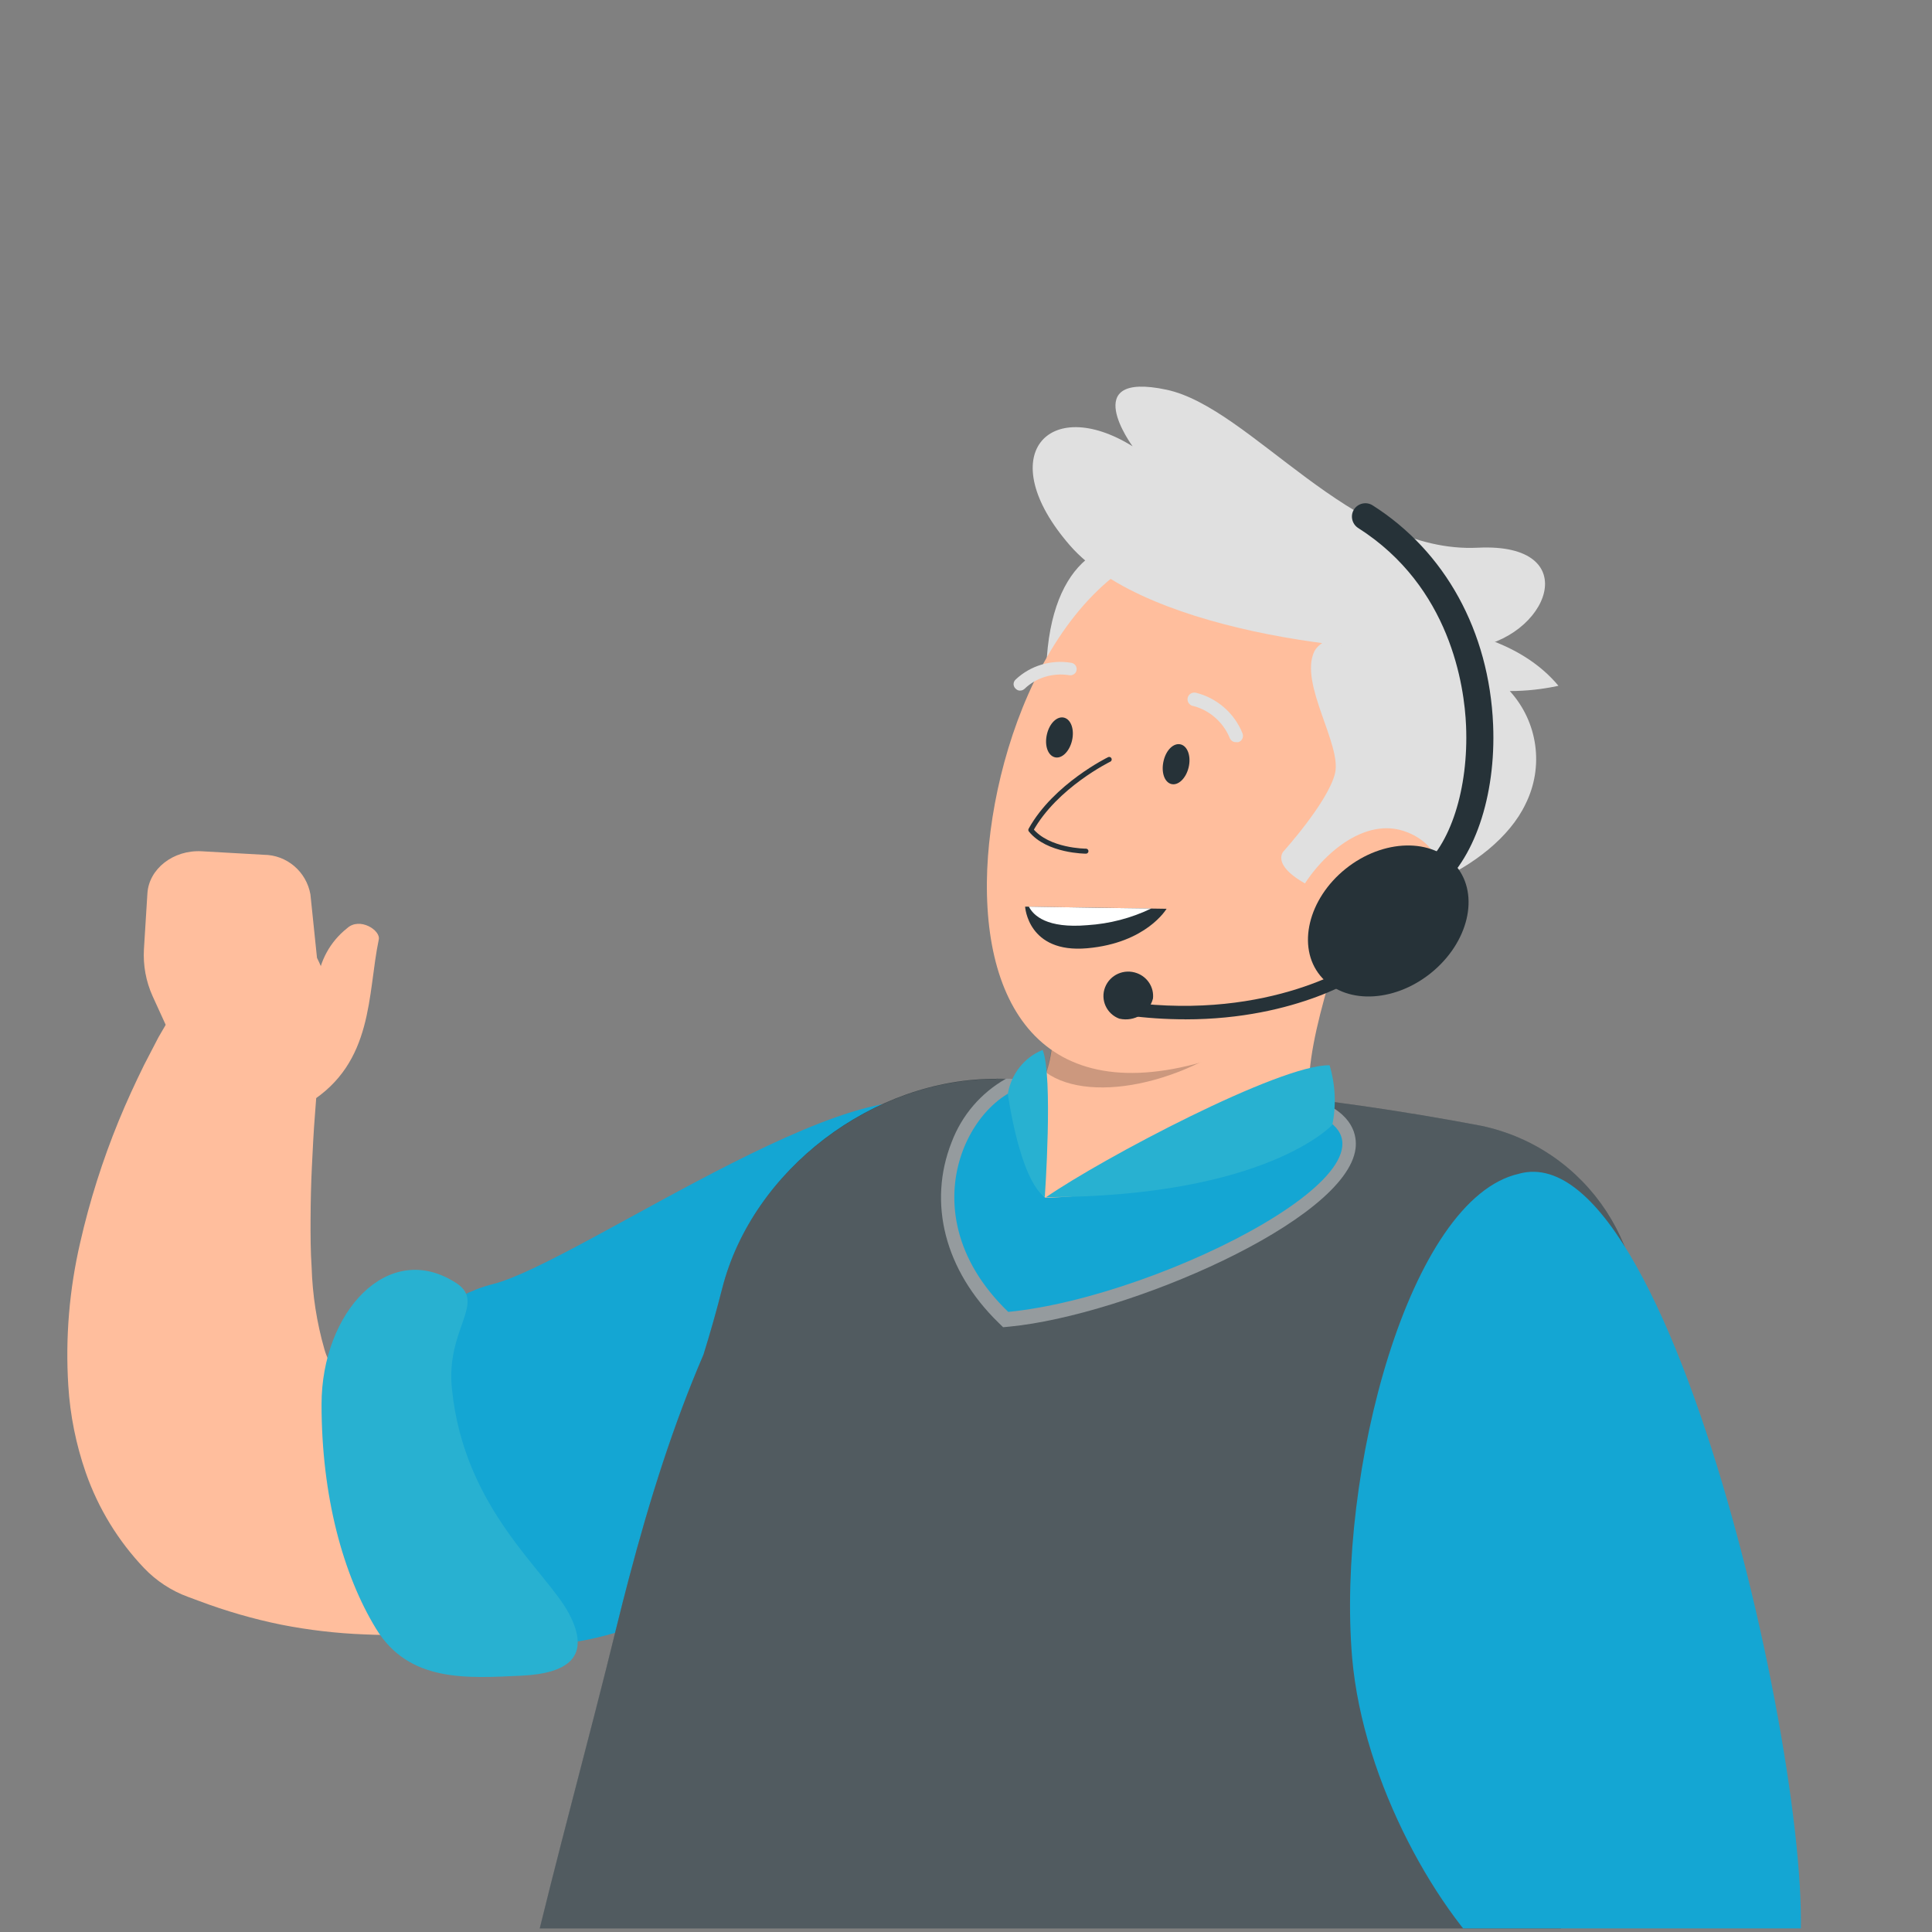 <?xml version="1.0" encoding="UTF-8"?>
<svg id="Layer_1" data-name="Layer 1" xmlns="http://www.w3.org/2000/svg" xmlns:xlink="http://www.w3.org/1999/xlink" viewBox="0 0 385.62 385.62">
  <rect x="0" y="0" width="385.62" height="385.62" fill="#808080" stroke="none"/>
  <defs>
    <style>
      .cls-1 {
        isolation: isolate;
        opacity: .2;
      }

      .cls-1, .cls-2, .cls-3, .cls-4, .cls-5, .cls-6, .cls-7, .cls-8, .cls-9, .cls-10 {
        fill-rule: evenodd;
      }

      .cls-1, .cls-9 {
        fill: #fff;
      }

      .cls-11, .cls-2 {
        fill: none;
      }

      .cls-2 {
        stroke: #263238;
        stroke-linecap: round;
        stroke-linejoin: round;
      }

      .cls-3 {
        opacity: .2;
      }

      .cls-12 {
        clip-path: url(#clippath);
      }

      .cls-4 {
        fill: #fafafa;
        opacity: .4;
      }

      .cls-5 {
        fill: #263238;
      }

      .cls-6 {
        fill: #28b1d1;
      }

      .cls-7 {
        fill: #14a6d3;
      }

      .cls-8 {
        fill: #e0e0e0;
      }

      .cls-10 {
        fill: #ffbe9d;
      }
    </style>
    <clipPath id="clippath">
      <rect class="cls-11" x="12.41" y="34.9" width="350" height="350"/>
    </clipPath>
  </defs>
  <g class="cls-12">
    <path class="cls-8" d="m230.64,109.3c-10.14-3.37-21.7,3.1-21.84,25.88-.14,22.77,20.44,34.97,29.13,5.54,5.22-17.76.24-28.96-7.29-31.41h0Z"/>
    <path class="cls-10" d="m160.47,301.56l-2.12,1.36-1.72,1.05-3.34,1.93c-2.22,1.26-4.43,2.38-6.62,3.47-4.41,2.24-8.93,4.16-13.53,6-9.34,3.69-18.99,6.52-28.85,8.42-5.03.98-10.2,1.67-15.44,2.17-5.36.4-10.75.5-16.11.26-5.55-.21-11.1-.86-16.56-1.93-5.62-1.14-11.13-2.74-16.49-4.76l-2.19-.81c-3.31-1.21-6.31-3.19-8.74-5.73-5.19-5.45-9.15-11.94-11.63-19.03-1.95-5.61-3.14-11.47-3.5-17.42-.6-9.59.21-19.2,2.38-28.55,1.88-8.28,4.46-16.39,7.67-24.24,1.57-3.83,3.29-7.56,5.1-11.23l2.84-5.47c1.05-1.83,2-3.47,3.22-5.54,4.36-7.33,13.84-9.75,21.18-5.4,4.77,2.83,7.65,7.97,7.58,13.51v2.38c0,1.45-.24,3.38-.33,5.09l-.4,5.31c-.29,3.52-.45,7.14-.62,10.52-.17,3.38-.24,6.9-.26,10.23-.02,3.33,0,6.64.21,9.78.17,5.54,1.02,11.04,2.55,16.37.43,1.55,1.17,3,2.14,4.28.67.69.98.36.62-.43l-2.53-.41c5.38.98,2.44-4.88,7.9-5.3,2.98-.21,5.96-.62,8.89-1.19,3.03-.52,6.12-1.17,9.24-2.02,3.12-.86,6.24-1.86,9.41-2.9,3.17-1.05,6.31-2.38,9.53-3.62,3.22-1.24,6.27-2.74,9.39-4.16,1.52-.71,3.05-1.47,4.5-2.21l2.14-1.09,1-.5c.21-.12.71-.4.55-.26,14.41-9.09,33.47-4.78,42.55,9.61,9.1,14.39,4.79,33.43-9.63,42.49h.02Z"/>
    <path class="cls-10" d="m39.17,217.89l17.73.84c17.75-5.83,6.37-27.55,6.37-27.55l-1.31-12.66c-.81-4.56-4.73-7.89-9.32-7.91l-12.38-.7c-5.66-.31-10.55,3.5-10.84,8.44l-.69,11.08c-.19,3.24.4,6.45,1.73,9.4l8.7,19.06h0Z"/>
    <path class="cls-7" d="m190.38,223.25c-12.89-15.88-74.51,28.63-91.96,33.04s-30.03,25.55-25.17,37.46c8.99,21.99,15.09,32.52,31.32,34.29,16.23,1.77,37.59-8.76,54.82-21.68,17.23-12.92,44.24-65.23,30.99-83.11h0Z"/>
    <path class="cls-6" d="m90.98,256.04c-13.52-8.71-26.8,5.9-26.8,24.26s4.3,34.02,10.88,44.79c6.58,10.78,18.2,9.87,29.03,9.37,9.36-.45,13.97-3.83,9.5-12.35-4.47-8.52-20.93-20.84-23.37-44.77-1.35-12.11,7.01-17.29.76-21.31h0Z"/>
    <path class="cls-5" d="m198.84,215.3c32.49.19,64.88,3.34,96.79,9.4,21.38,4.49,35.08,25.46,30.6,46.84-.14.72-.31,1.43-.5,2.15-23.83,90.89-10.39,190.7-12.27,208.91,0,0-55.89,8.06-111.78,6.44-4.29-.12-8.6-.31-12.87-.55-6.1-.5-12.68-.98-19.47-1.6-6.79-.62-13.78-1.36-20.62-2.39-1.88-.12-3.79-.29-5.72-.53-1.93-.24-3.86-.52-5.82-.88-18.26-2.39-42.09-11.93-42.09-23.86,2.38-42.95,16.68-88.29,28.03-134.77.79-3.17,1.57-6.32,2.41-9.45,4.12-15.68,8.91-30.78,14.87-44.6.67-2.15,1.31-4.3,1.93-6.49.62-2.2,1.22-4.41,1.79-6.66,6.03-23.81,30.22-42.07,54.75-41.92l-.02-.05Z"/>
    <path class="cls-1" d="m198.84,215.3c32.49.19,64.88,3.34,96.79,9.4,21.38,4.49,35.08,25.46,30.6,46.84-.14.72-.31,1.43-.5,2.15-10.13,38.63-13.54,78.86-14.23,113.76-.05,2.05-.07,4.08-.1,6.11.55,13.15.55,29.85.64,43.81.12,3.22.24,6.3.38,9.26.76,17.7,1.6,30.52,1.02,35.98,0,0-55.89,8.06-111.78,6.44-4.29-.12-8.6-.31-12.87-.55-6.1-.5-12.68-.98-19.47-1.6-6.79-.62-13.78-1.36-20.62-2.39-1.88-.12-3.79-.29-5.72-.52-1.93-.24-3.86-.52-5.82-.88-18.26-2.39-42.09-11.93-42.09-23.86,2.38-42.95,16.68-88.28,28.03-134.76.79-3.17,1.57-6.32,2.41-9.45,4.12-15.68,8.91-30.78,14.87-44.59.67-2.15,1.31-4.3,1.93-6.49.62-2.2,1.22-4.41,1.79-6.66,6.03-23.81,30.22-42.06,54.75-41.92l-.02-.07Z"/>
    <path class="cls-4" d="m262.68,219.51l-.33-.14-1.05-.36-.29.22c-16.04-1.91-32.75-3.16-48.7-3.66-3.9-.14-7.75-.22-11.52-.26-5,2.82-8.82,7.3-10.85,12.66-4.78,12.11-1.39,25.6,9.4,36.08l.88.86,1.27-.12c23.43-2.27,67.23-21.06,69.07-35.53.31-2.44-.31-6.99-7.87-9.74h0Z"/>
    <path class="cls-7" d="m303.22,234.26c32.37-8.79,62.92,139.37,54.96,160.09-22.59,58.82-69.22,20.42-37.11,0,20.88-13.28-7.49,10.87-20.67-.5-13.18-11.38-28.33-37.85-30.52-62.98-3.1-36.84,11.39-91.75,33.34-96.6h0Z"/>
    <path class="cls-10" d="m195.44,226.74c2.89-4.82,7.3-8.52,12.55-10.5,2.2-4.85,2.67-10.29,1.34-15.42l58.99-14.9c-5.85,18.86-10.43,33.76-3.89,43.48-11.79,6.26-33.41,17.45-56.08,15.42-22.67-2.03-17.09-10.27-12.91-18.07h0Z"/>
    <path class="cls-3" d="m209.63,202.55l43.43.12c-14.41,13.67-35.27,17.87-44.26,11.41,1.24-3.7,1.52-7.68.83-11.53h0Z"/>
    <path class="cls-10" d="m281.69,157.21c-8.42,26.54-14.72,44.36-33.24,51.84-36.78,14.81-51.78-4.54-51.47-33.11.29-25.73,14.02-64.79,43.07-68.66,21.03-2.82,40.37,11.92,43.19,32.94.77,5.71.24,11.51-1.56,16.98h0Z"/>
    <path class="cls-8" d="m263.83,177.98c-10.93-4.76-7.63-8.07-7.63-8.07,0,0,8.85-9.81,10.26-15.52,1.41-5.71-7.17-17.93-4.14-24.34,3.04-6.41,35.13-9.52,48.74,6.83-3.18.69-6.43,1.05-9.71,1.05,5.62,6.17,6.86,15.12,3.13,22.57-6.27,13.17-29.01,22.69-40.65,17.48h0Z"/>
    <path class="cls-5" d="m204.6,180.96l28.24.43s-3.99,6.83-15.85,7.88c-11.86,1.05-12.38-8.31-12.38-8.31h0Z"/>
    <path class="cls-9" d="m205.36,180.96c.89,1.76,3.57,4.4,11.69,3.7,4.43-.28,8.77-1.41,12.73-3.33-5.01-.05-15.05-.21-24.42-.37h0Z"/>
    <path class="cls-10" d="m285.14,185.13c-4.41,5.37-10.82,8.79-17.77,9.51-9.28.88-12.35-7.75-8.47-15.57,3.48-7.13,12.52-15.99,21.18-13.24,8.66,2.76,10.39,12.62,5.06,19.3h0Z"/>
    <path class="cls-5" d="m237.24,153.19c-.53,2.18-2.07,3.65-3.45,3.3-1.38-.36-2.07-2.37-1.54-4.63.53-2.25,2.07-3.65,3.45-3.27,1.38.38,2.07,2.44,1.54,4.6h0Z"/>
    <path class="cls-5" d="m213.96,147.86c-.53,2.19-2.07,3.66-3.45,3.28-1.38-.38-2.07-2.38-1.54-4.61.53-2.23,2.07-3.66,3.45-3.28,1.38.38,2.07,2.42,1.54,4.61h0Z"/>
    <path class="cls-2" d="m216.75,169.89s-7.58,0-11-4.24c4.91-8.84,15.64-14.07,15.64-14.07h0"/>
    <path class="cls-8" d="m246.6,148.11c.22.05.44.05.65,0,.68-.26,1.02-1.04.75-1.71v-.02c-1.6-4.02-5.07-7.05-9.29-8.11-.73-.17-1.46.26-1.65.99-.17.72.27,1.44.99,1.64.05,0,.1,0,.17.02h0c3.32.89,6.01,3.32,7.28,6.5.22.41.63.7,1.12.72l-.02-.02Z"/>
    <path class="cls-8" d="m203.28,137.81c.42.09.86,0,1.18-.29,2.32-2.25,5.62-3.26,8.87-2.77.67.16,1.35-.23,1.53-.88v-.05c.16-.68-.26-1.35-.95-1.51-4.09-.72-8.27.54-11.22,3.35-.51.5-.51,1.28,0,1.78.16.16.35.29.58.36h0Z"/>
    <path class="cls-10" d="m61.66,220.14c12.99-8.05,11.66-21.72,13.94-32.61.41-1.86-3.84-4.57-6.34-2.24-3.34,2.64-5.48,6.53-5.91,10.77-4.77.71-16.9,7.29-14.99,20.65,3.86,2.74,8.6,3.95,13.3,3.43h0Z"/>
    <path class="cls-7" d="m201.23,261.85c31.08-3.01,84.91-30.85,60.57-39.73-15.33,12.08-41.08,16.9-53.2,16.92-4.5-4.3-5.91-16.28-.48-22.57-12.7-1.07-28.65,24.37-6.89,45.37h0Z"/>
    <path class="cls-6" d="m208.8,238.95c11.19-7.73,46.64-26.49,56.58-26.33,1.16,3.85,1.35,7.94.55,11.89,0,0-13.09,14.36-57.12,14.44h0Z"/>
    <path class="cls-6" d="m208.54,238.95s1.69-24.26-.44-29.38c-3.63,1.45-6.27,4.79-6.94,8.74,0,0,2.27,16.93,7.38,20.64h0Z"/>
    <path class="cls-8" d="m293.2,129.42c-16.15,1.93-64-2.57-79.64-20.55-15.65-17.98-4.25-30.18,12.5-19.79,0,0-11.12-15.08,6.75-11.3,16.86,3.57,36.83,32.77,62.18,31.54,21.59-1.07,14.17,18.27-1.79,20.1h0Z"/>
    <path class="cls-5" d="m285.6,194.22c-7.51,6.04-17.4,6.25-22.1.5-4.7-5.75-2.38-15.32,5.08-21.31,7.46-5.99,17.4-6.25,22.1-.5,4.7,5.75,2.41,15.27-5.08,21.31h0Z"/>
    <path class="cls-5" d="m223.43,203.33c-2.55-.94-3.84-3.75-2.86-6.27.99-2.52,3.82-3.77,6.39-2.81,2.09.78,3.41,2.85,3.17,5.05-.74,2.9-3.7,4.69-6.68,4.03h-.02Z"/>
    <path class="cls-5" d="m285.06,178.29c-.84,0-1.65-.41-2.15-1.07-.91-1.17-.67-2.84.5-3.74h0c6.05-4.6,9.74-16.04,9.21-28.61-.33-7.96-3.13-27.77-21.53-39.48-1.24-.79-1.63-2.46-.84-3.7.79-1.24,2.46-1.62,3.71-.83,14.5,9.2,23.27,25.17,24.06,43.79.6,14.3-3.83,27.27-11.31,32.97-.45.41-1.03.64-1.65.67h0Z"/>
    <path class="cls-5" d="m236.59,203.45c-3.92,0-7.83-.26-11.73-.79-.74-.1-1.27-.74-1.17-1.48h0c.12-.72.76-1.24,1.5-1.15,28.66,3.75,45.79-8.02,45.95-8.14.6-.43,1.46-.29,1.89.33.43.6.29,1.46-.33,1.86-.62.45-13.57,9.38-36.11,9.38v-.02Z"/>
  </g>
</svg>